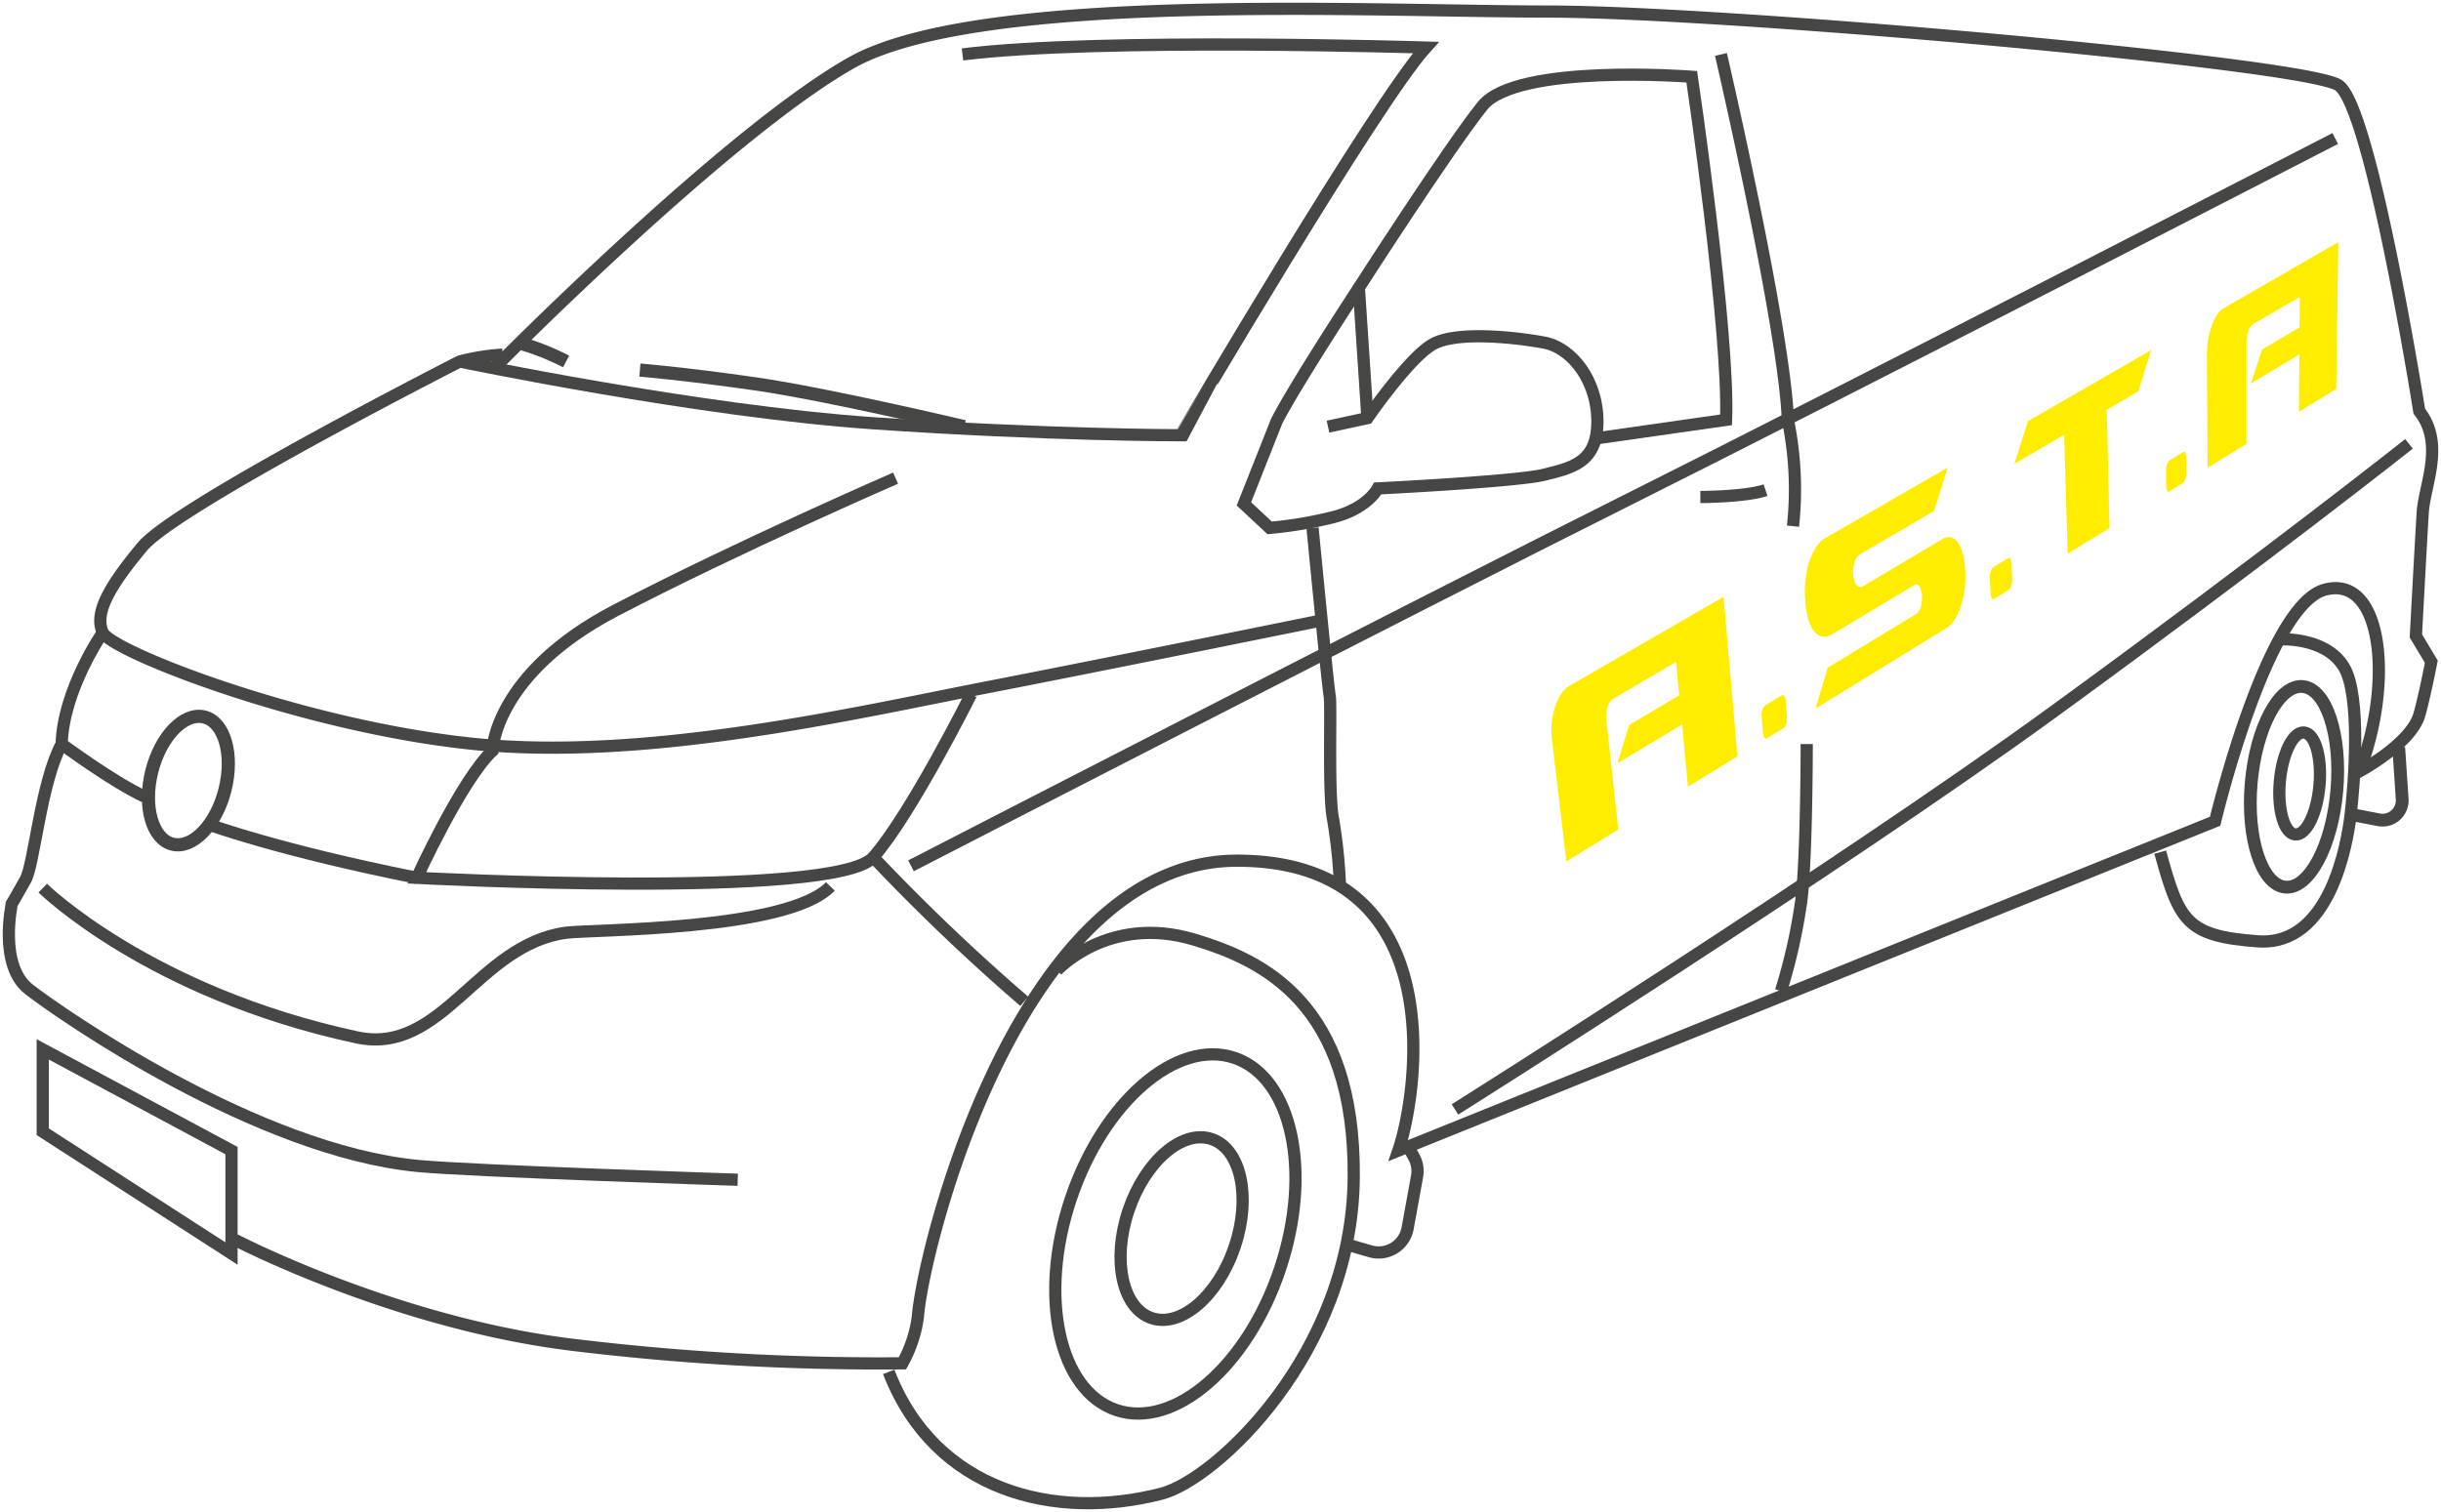 <svg xmlns="http://www.w3.org/2000/svg" xmlns:xlink="http://www.w3.org/1999/xlink" width="399.984" height="247.837" viewBox="0 0 399.984 247.837">
  <defs>
    <clipPath id="clip-path">
      <rect id="Rectangle_199" data-name="Rectangle 199" width="399.984" height="247.837" fill="none"/>
    </clipPath>
  </defs>
  <g id="Group_249" data-name="Group 249" clip-path="url(#clip-path)">
    <path id="Path_190" data-name="Path 190" d="M202.917,78.73l.119.012a.353.353,0,0,1,.126.09.778.778,0,0,1,.122.178,1.473,1.473,0,0,1,.1.273,2.4,2.4,0,0,1,.065.376l.2-.049-.2.152.191,2.539a3,3,0,0,1-.006.6,2.765,2.765,0,0,1-.113.543,1.992,1.992,0,0,1-.191.436.916.916,0,0,1-.24.275l-2.749,1.679-.205.039a.383.383,0,0,1-.127-.088.749.749,0,0,1-.123-.177,1.4,1.4,0,0,1-.1-.271,2.35,2.35,0,0,1-.067-.373l-.224-2.645a3.058,3.058,0,0,1,0-.609,2.826,2.826,0,0,1,.114-.548,2.031,2.031,0,0,1,.2-.44.923.923,0,0,1,.252-.279l2.751-1.665Z" transform="translate(89.17 35.192)" fill="#ffed00"/>
    <path id="Path_191" data-name="Path 191" d="M248.205,51.174l.094.019a.286.286,0,0,1,.091.088.77.77,0,0,1,.088.174,1.567,1.567,0,0,1,.069.266,2.806,2.806,0,0,1,.033.366l.02,2.506a3.269,3.269,0,0,1-.036.563,3.074,3.074,0,0,1-.12.5,1.934,1.934,0,0,1-.179.4.79.79,0,0,1-.213.245l-2.273,1.393-.177.023a.347.347,0,0,1-.093-.093.821.821,0,0,1-.088-.172,1.494,1.494,0,0,1-.071-.259,2.374,2.374,0,0,1-.035-.352l-.029-2.524a3.5,3.5,0,0,1,.035-.569,3.148,3.148,0,0,1,.12-.511,2.026,2.026,0,0,1,.181-.4.817.817,0,0,1,.216-.249l2.273-1.379Z" transform="translate(109.642 22.875)" fill="#ffed00"/>
    <path id="Path_192" data-name="Path 192" d="M271.437,27.431l-.328,24.055L265,55.241l.065-9.126.009-.279L257.126,50.6l1.835-5.567L265.1,41.4l.041-5-7.624,4.46a1.561,1.561,0,0,0-.493.469,2.751,2.751,0,0,0-.35.747,5.626,5.626,0,0,0-.207,1.03,11,11,0,0,0-.065,1.315V60.5l-6.371,3.911-.117-18.383c-.006-.41.007-.828.039-1.246s.081-.838.148-1.25.149-.819.247-1.211.213-.771.34-1.13a9.96,9.96,0,0,1,.41-1.013,6.776,6.776,0,0,1,.46-.835,4.23,4.23,0,0,1,.5-.629,2.178,2.178,0,0,1,.518-.4Z" transform="translate(111.711 12.262)" fill="#ffed00"/>
    <path id="Path_193" data-name="Path 193" d="M228.447,63.185l.116.026a.327.327,0,0,1,.114.1.893.893,0,0,1,.1.191,1.468,1.468,0,0,1,.075.278,3,3,0,0,1,.038.36l.181-.039-.178.1.1,2.466a2.888,2.888,0,0,1-.026.585,3.03,3.03,0,0,1-.119.524,2.123,2.123,0,0,1-.187.414.857.857,0,0,1-.224.258l-2.457,1.511-.184.016a.305.305,0,0,1-.11-.084.76.76,0,0,1-.1-.172,1.446,1.446,0,0,1-.081-.265,2.215,2.215,0,0,1-.048-.365l-.116-2.584a3.13,3.13,0,0,1,.022-.585,2.725,2.725,0,0,1,.117-.527,2.07,2.07,0,0,1,.187-.417.821.821,0,0,1,.232-.255l2.482-1.5Z" transform="translate(100.724 28.243)" fill="#ffed00"/>
    <path id="Path_194" data-name="Path 194" d="M250.531,39.653l-2.124,6.792-5.147,3.008.447,19.378-6.854,4.2-.572-19.187-.014-.3-8.16,4.775,2.234-7.011Z" transform="translate(101.963 17.725)" fill="#ffed00"/>
    <path id="Path_195" data-name="Path 195" d="M227.8,52.959l-2.236,7.124L213.54,67.121a1.179,1.179,0,0,0-.318.2,1.792,1.792,0,0,0-.289.321,2.739,2.739,0,0,0-.25.433,3.95,3.95,0,0,0-.2.534c-.045.155-.081.314-.111.473s-.052.323-.067.486-.025.326-.025.488,0,.324.017.483.039.315.069.464a4.131,4.131,0,0,0,.106.42,3.08,3.08,0,0,0,.143.37,2.4,2.4,0,0,0,.177.314,1.274,1.274,0,0,0,.191.216.894.894,0,0,0,.214.143.734.734,0,0,0,.229.065.788.788,0,0,0,.327-.036c.03-.012.061-.023.091-.038a.787.787,0,0,0,.09-.051.89.89,0,0,0,.088-.062l12.858-7.62c.064-.045.129-.085.191-.122s.126-.067.188-.094a1.728,1.728,0,0,1,.185-.071,1.825,1.825,0,0,1,.184-.049,1.544,1.544,0,0,1,.936.1,1.906,1.906,0,0,1,.438.269,2.78,2.78,0,0,1,.411.414,4.493,4.493,0,0,1,.5.877,7.287,7.287,0,0,1,.381,1.111,10.7,10.7,0,0,1,.253,1.305,13.94,13.94,0,0,1,.114,1.456c.033.495.042,1,.026,1.509s-.058,1.02-.123,1.527-.153,1.006-.263,1.492a13.859,13.859,0,0,1-.4,1.409,10.878,10.878,0,0,1-.5,1.2,8.057,8.057,0,0,1-.583,1,5.186,5.186,0,0,1-.642.774,3.113,3.113,0,0,1-.683.515L206.139,92.459l1.994-6.7,14.479-8.782a.912.912,0,0,0,.255-.175,1.447,1.447,0,0,0,.224-.281,2.291,2.291,0,0,0,.188-.372,3.177,3.177,0,0,0,.139-.451c.033-.135.061-.272.084-.411s.042-.278.055-.418.023-.282.026-.423,0-.281,0-.421-.02-.279-.038-.411-.042-.258-.069-.376a3.079,3.079,0,0,0-.1-.337,2.726,2.726,0,0,0-.124-.292,1.159,1.159,0,0,0-.1-.172.774.774,0,0,0-.119-.135.652.652,0,0,0-.135-.1.539.539,0,0,0-.149-.054.4.4,0,0,0-.058-.009h-.058c-.02,0-.039,0-.058,0l-.059.01a.5.5,0,0,0-.062.017.466.466,0,0,0-.062.025.508.508,0,0,0-.062.032.7.7,0,0,0-.059.039l-13.417,8.055c-.067.041-.133.077-.2.11s-.133.064-.2.091-.135.052-.2.074-.133.039-.2.054-.114.023-.171.032-.113.014-.169.017-.111,0-.168,0-.111,0-.166-.01a1.81,1.81,0,0,1-.352-.074,1.943,1.943,0,0,1-.336-.145,2.311,2.311,0,0,1-.323-.214,3.275,3.275,0,0,1-.314-.282,3.733,3.733,0,0,1-.3-.37,4.544,4.544,0,0,1-.269-.44c-.085-.156-.165-.326-.242-.505s-.148-.369-.214-.569c-.072-.226-.139-.463-.2-.709s-.116-.5-.162-.765-.088-.535-.12-.812-.058-.559-.074-.845a15.8,15.8,0,0,1-.09-1.668c0-.566.027-1.139.084-1.706a16.9,16.9,0,0,1,.249-1.683,14.717,14.717,0,0,1,.411-1.6,11.773,11.773,0,0,1,.58-1.376,8.247,8.247,0,0,1,.679-1.13,5.273,5.273,0,0,1,.754-.848,3.128,3.128,0,0,1,.806-.534Z" transform="translate(91.358 23.672)" fill="#ffed00"/>
    <path id="Path_196" data-name="Path 196" d="M203.9,67.609l2.27,26.149-8.1,4.979-.948-9.887-.033-.3-10.6,6.345,1.949-6.287,8.045-4.775.145-.074-.525-5.481-10.187,5.978a2.067,2.067,0,0,0-.64.583,2.754,2.754,0,0,0-.408.865,5.021,5.021,0,0,0-.175,1.153,9.705,9.705,0,0,0,.055,1.443l1.9,17.449-8.508,5.224L175.775,91a11.3,11.3,0,0,1-.093-1.356,12.719,12.719,0,0,1,.266-2.738,11.337,11.337,0,0,1,.347-1.283,9.552,9.552,0,0,1,.459-1.166,7.138,7.138,0,0,1,.554-.98,5.022,5.022,0,0,1,.634-.765,3.239,3.239,0,0,1,.693-.522Z" transform="translate(78.529 30.221)" fill="#ffed00"/>
    <path id="Path_197" data-name="Path 197" d="M77.282,40.171a36.082,36.082,0,0,0-7.03,1.124S23.859,64.915,18.236,71.662s-7.873,10.967-6.467,14.059S44.665,101.185,72.783,104s62.14-5.062,83.79-9.28S211.4,83.753,211.4,83.753" transform="translate(5.078 17.956)" fill="none" stroke="#464645" stroke-miterlimit="10" stroke-width="2"/>
    <path id="Path_198" data-name="Path 198" d="M16.4,71.65S9.934,80.928,9.652,89.927c-3.373,6.184-4.5,19.682-5.9,22.211s-2.25,3.937-2.25,3.937S-.751,126.2,4.309,130.135s37.332,26.477,63.827,28.96c9,.844,52.3,2.25,52.3,2.25" transform="translate(0.447 32.027)" fill="none" stroke="#464645" stroke-miterlimit="10" stroke-width="2"/>
    <path id="Path_199" data-name="Path 199" d="M4.842,118.869v13.5l30.93,19.964V135.459Z" transform="translate(2.164 53.134)" fill="none" stroke="#464645" stroke-miterlimit="10" stroke-width="2"/>
    <path id="Path_200" data-name="Path 200" d="M26.6,202.766s25.868,13.5,54.828,17.151a416.588,416.588,0,0,0,54.549,3.094,21.4,21.4,0,0,0,2.531-7.592c.842-11.246,16.588-74.792,52.3-74.792s29.523,38.522,26.431,47.519L351.079,134.16s8.435-35.428,17.995-37.959,11.247,15.465,5.623,29.805c0,0,8.436-4.5,9.841-9.278.781-2.658,1.969-8.717,1.969-8.717l-2.531-4.218s.844-15.746,1.124-20.245,3.655-11.246-.563-16.588c0,0-7.872-49.768-13.214-53.423S270.382,1.446,241.7,1.446,148.354-1.929,127.546,9.882,68.781,60.211,68.781,60.211" transform="translate(11.892 0.447)" fill="none" stroke="#464645" stroke-miterlimit="10" stroke-width="2"/>
    <path id="Path_201" data-name="Path 201" d="M138.021,89.589S128.18,109.271,122,116.3,47.2,119.675,47.2,119.675s7.31-16.027,12.372-20.808c0,0,.281-12.653,20.245-23.055s45.831-21.651,45.831-21.651" transform="translate(21.099 24.21)" fill="none" stroke="#464645" stroke-miterlimit="10" stroke-width="2"/>
    <path id="Path_202" data-name="Path 202" d="M4.842,100.69S22.275,117.841,56.3,125.151C70.314,128.164,76.083,109.936,90.6,108c4.218-.561,36.272-.281,43.3-7.591" transform="translate(2.164 44.882)" fill="none" stroke="#464645" stroke-miterlimit="10" stroke-width="2"/>
    <path id="Path_203" data-name="Path 203" d="M52.061,57s39.083,8.154,67.763,10.122,50.329,1.969,50.329,1.969S202.207,14.54,210.362,5.543c0,0-53.423-1.687-75.918,1.126" transform="translate(23.271 2.253)" fill="none" stroke="#464645" stroke-miterlimit="10" stroke-width="2"/>
    <path id="Path_204" data-name="Path 204" d="M155.287,64.752l-1.406-21.369s14.622-22.776,20.245-29.8S208.43,8.8,208.43,8.8s6.186,41.895,5.623,56.235L192.4,68.126" transform="translate(68.784 3.78)" fill="none" stroke="#464645" stroke-miterlimit="10" stroke-width="2"/>
    <path id="Path_205" data-name="Path 205" d="M154.64,55.368l6.467-1.406s6.749-9.841,10.685-12.09,13.778-1.124,18.277-.281,8.717,6.184,8.717,12.933-4.218,7.592-8.717,8.717-27.274,2.249-27.274,2.249-1.687,3.374-7.591,4.781a68.127,68.127,0,0,1-10.123,1.687l-4.217-3.937,5.342-13.5c2.812-5.623,13.5-21.932,13.5-21.932" transform="translate(62.965 14.568)" fill="none" stroke="#464645" stroke-miterlimit="10" stroke-width="2"/>
    <path id="Path_206" data-name="Path 206" d="M192.551,56.646s7.31,0,10.685-1.124" transform="translate(86.07 24.818)" fill="none" stroke="#464645" stroke-miterlimit="10" stroke-width="2"/>
    <path id="Path_207" data-name="Path 207" d="M264.028,72.433s7.591-.563,10.685,4.5c2.891,4.732,1.687,19.4,1.124,24.181s-3.374,21.65-15.183,20.808-12.933-3.374-16.027-14.622" transform="translate(109.347 32.369)" fill="none" stroke="#464645" stroke-miterlimit="10" stroke-width="2"/>
    <path id="Path_208" data-name="Path 208" d="M128.194,111.833s8.435-9.278,22.494-5.062c11.159,3.348,26.431,10.4,26.15,39.083s-22.624,49.448-31.492,51.736c-17.432,4.5-37.114-.281-44.706-19.963" transform="translate(44.985 47.235)" fill="none" stroke="#464645" stroke-miterlimit="10" stroke-width="2"/>
    <path id="Path_209" data-name="Path 209" d="M156.33,154.606c5.332-15.944,1.978-31.439-7.493-34.606s-21.469,7.193-26.8,23.137-1.978,31.439,7.493,34.606S151,170.551,156.33,154.606Z" transform="translate(53.416 53.385)" fill="none" stroke="#464645" stroke-miterlimit="10" stroke-width="2"/>
    <path id="Path_210" data-name="Path 210" d="M145.615,146.706c2.71-8.1,1.006-15.981-3.809-17.591s-10.913,3.657-13.625,11.761-1,15.981,3.809,17.591S142.905,154.81,145.615,146.706Z" transform="translate(56.721 57.584)" fill="none" stroke="#464645" stroke-miterlimit="10" stroke-width="2"/>
    <path id="Path_211" data-name="Path 211" d="M269.011,94.815c.783-9.08-1.725-16.711-5.6-17.046s-7.655,6.756-8.437,15.834,1.726,16.711,5.6,17.046S268.229,103.9,269.011,94.815Z" transform="translate(113.907 34.758)" fill="none" stroke="#464645" stroke-miterlimit="10" stroke-width="2.095"/>
    <path id="Path_212" data-name="Path 212" d="M264.7,91.611c.4-4.616-.735-8.482-2.532-8.637s-3.576,3.461-3.973,8.076.737,8.484,2.532,8.639S264.3,96.227,264.7,91.611Z" transform="translate(115.375 37.087)" fill="none" stroke="#464645" stroke-miterlimit="10" stroke-width="2"/>
    <path id="Path_213" data-name="Path 213" d="M274.069,84.669l.564,8.466a3.232,3.232,0,0,1-3.84,3.389l-4.6-.89" transform="translate(118.989 37.847)" fill="none" stroke="#464645" stroke-miterlimit="10" stroke-width="2.095"/>
    <path id="Path_214" data-name="Path 214" d="M29.356,93.178c1.443-5.755-.074-11.094-3.387-11.925s-7.17,3.16-8.613,8.915.072,11.094,3.387,11.925S27.913,98.933,29.356,93.178Z" transform="translate(7.514 36.271)" fill="none" stroke="#464645" stroke-miterlimit="10" stroke-width="2.158"/>
    <path id="Path_215" data-name="Path 215" d="M125.605,51.2s-22.494-5.342-34.3-7.03-18.84-2.249-18.84-2.249" transform="translate(32.391 18.738)" fill="none" stroke="#464645" stroke-miterlimit="10" stroke-width="2.158"/>
    <path id="Path_216" data-name="Path 216" d="M66.54,41.9a41.14,41.14,0,0,0-7.873-3.092" transform="translate(26.224 17.348)" fill="none" stroke="#464645" stroke-miterlimit="10" stroke-width="2.158"/>
    <path id="Path_217" data-name="Path 217" d="M103.165,134.9s83.51-43.019,117.811-60.17S336.541,15.687,336.541,15.687" transform="translate(46.114 7.012)" fill="none" stroke="#464645" stroke-miterlimit="10" stroke-width="2"/>
    <path id="Path_218" data-name="Path 218" d="M164.764,159.371s62.982-39.645,98.128-65.232,58.2-43.863,58.2-43.863" transform="translate(73.649 22.473)" fill="none" stroke="#464645" stroke-miterlimit="10" stroke-width="2"/>
    <path id="Path_219" data-name="Path 219" d="M152.716,145.8l3.577,1.039a4.829,4.829,0,0,0,6.1-3.774l1.545-8.5a4.829,4.829,0,0,0-.53-3.209l-.567-1.02" transform="translate(68.263 58.259)" fill="none" stroke="#464645" stroke-miterlimit="10" stroke-width="2"/>
    <path id="Path_220" data-name="Path 220" d="M194.882,6.166s10.4,44.706,10.965,59.89a56.284,56.284,0,0,1,.844,17.433" transform="translate(87.111 2.756)" fill="none" stroke="#464645" stroke-miterlimit="10" stroke-width="2"/>
    <path id="Path_221" data-name="Path 221" d="M205.9,84.281s0,17.995-.844,25.305a92.732,92.732,0,0,1-3.374,15.183" transform="translate(90.151 37.673)" fill="none" stroke="#464645" stroke-miterlimit="10" stroke-width="2"/>
    <path id="Path_222" data-name="Path 222" d="M6.979,84.281s8.342,6.186,13.59,8.623" transform="translate(3.12 37.673)" fill="none" stroke="#464645" stroke-miterlimit="10" stroke-width="2"/>
    <path id="Path_223" data-name="Path 223" d="M23.885,93.478S35.132,97.6,57.626,102.1" transform="translate(10.676 41.784)" fill="none" stroke="#464645" stroke-miterlimit="10" stroke-width="2"/>
    <path id="Path_224" data-name="Path 224" d="M98.891,97.105a336.3,336.3,0,0,0,24.744,23.618" transform="translate(44.204 43.406)" fill="none" stroke="#464645" stroke-miterlimit="10" stroke-width="2"/>
    <path id="Path_225" data-name="Path 225" d="M148.635,59.8s2.531,26.149,2.812,27.555-.281,16.308.563,20.245a85.751,85.751,0,0,1,1.124,10.965" transform="translate(66.439 26.729)" fill="none" stroke="#464645" stroke-miterlimit="10" stroke-width="2"/>
  </g>
</svg>
